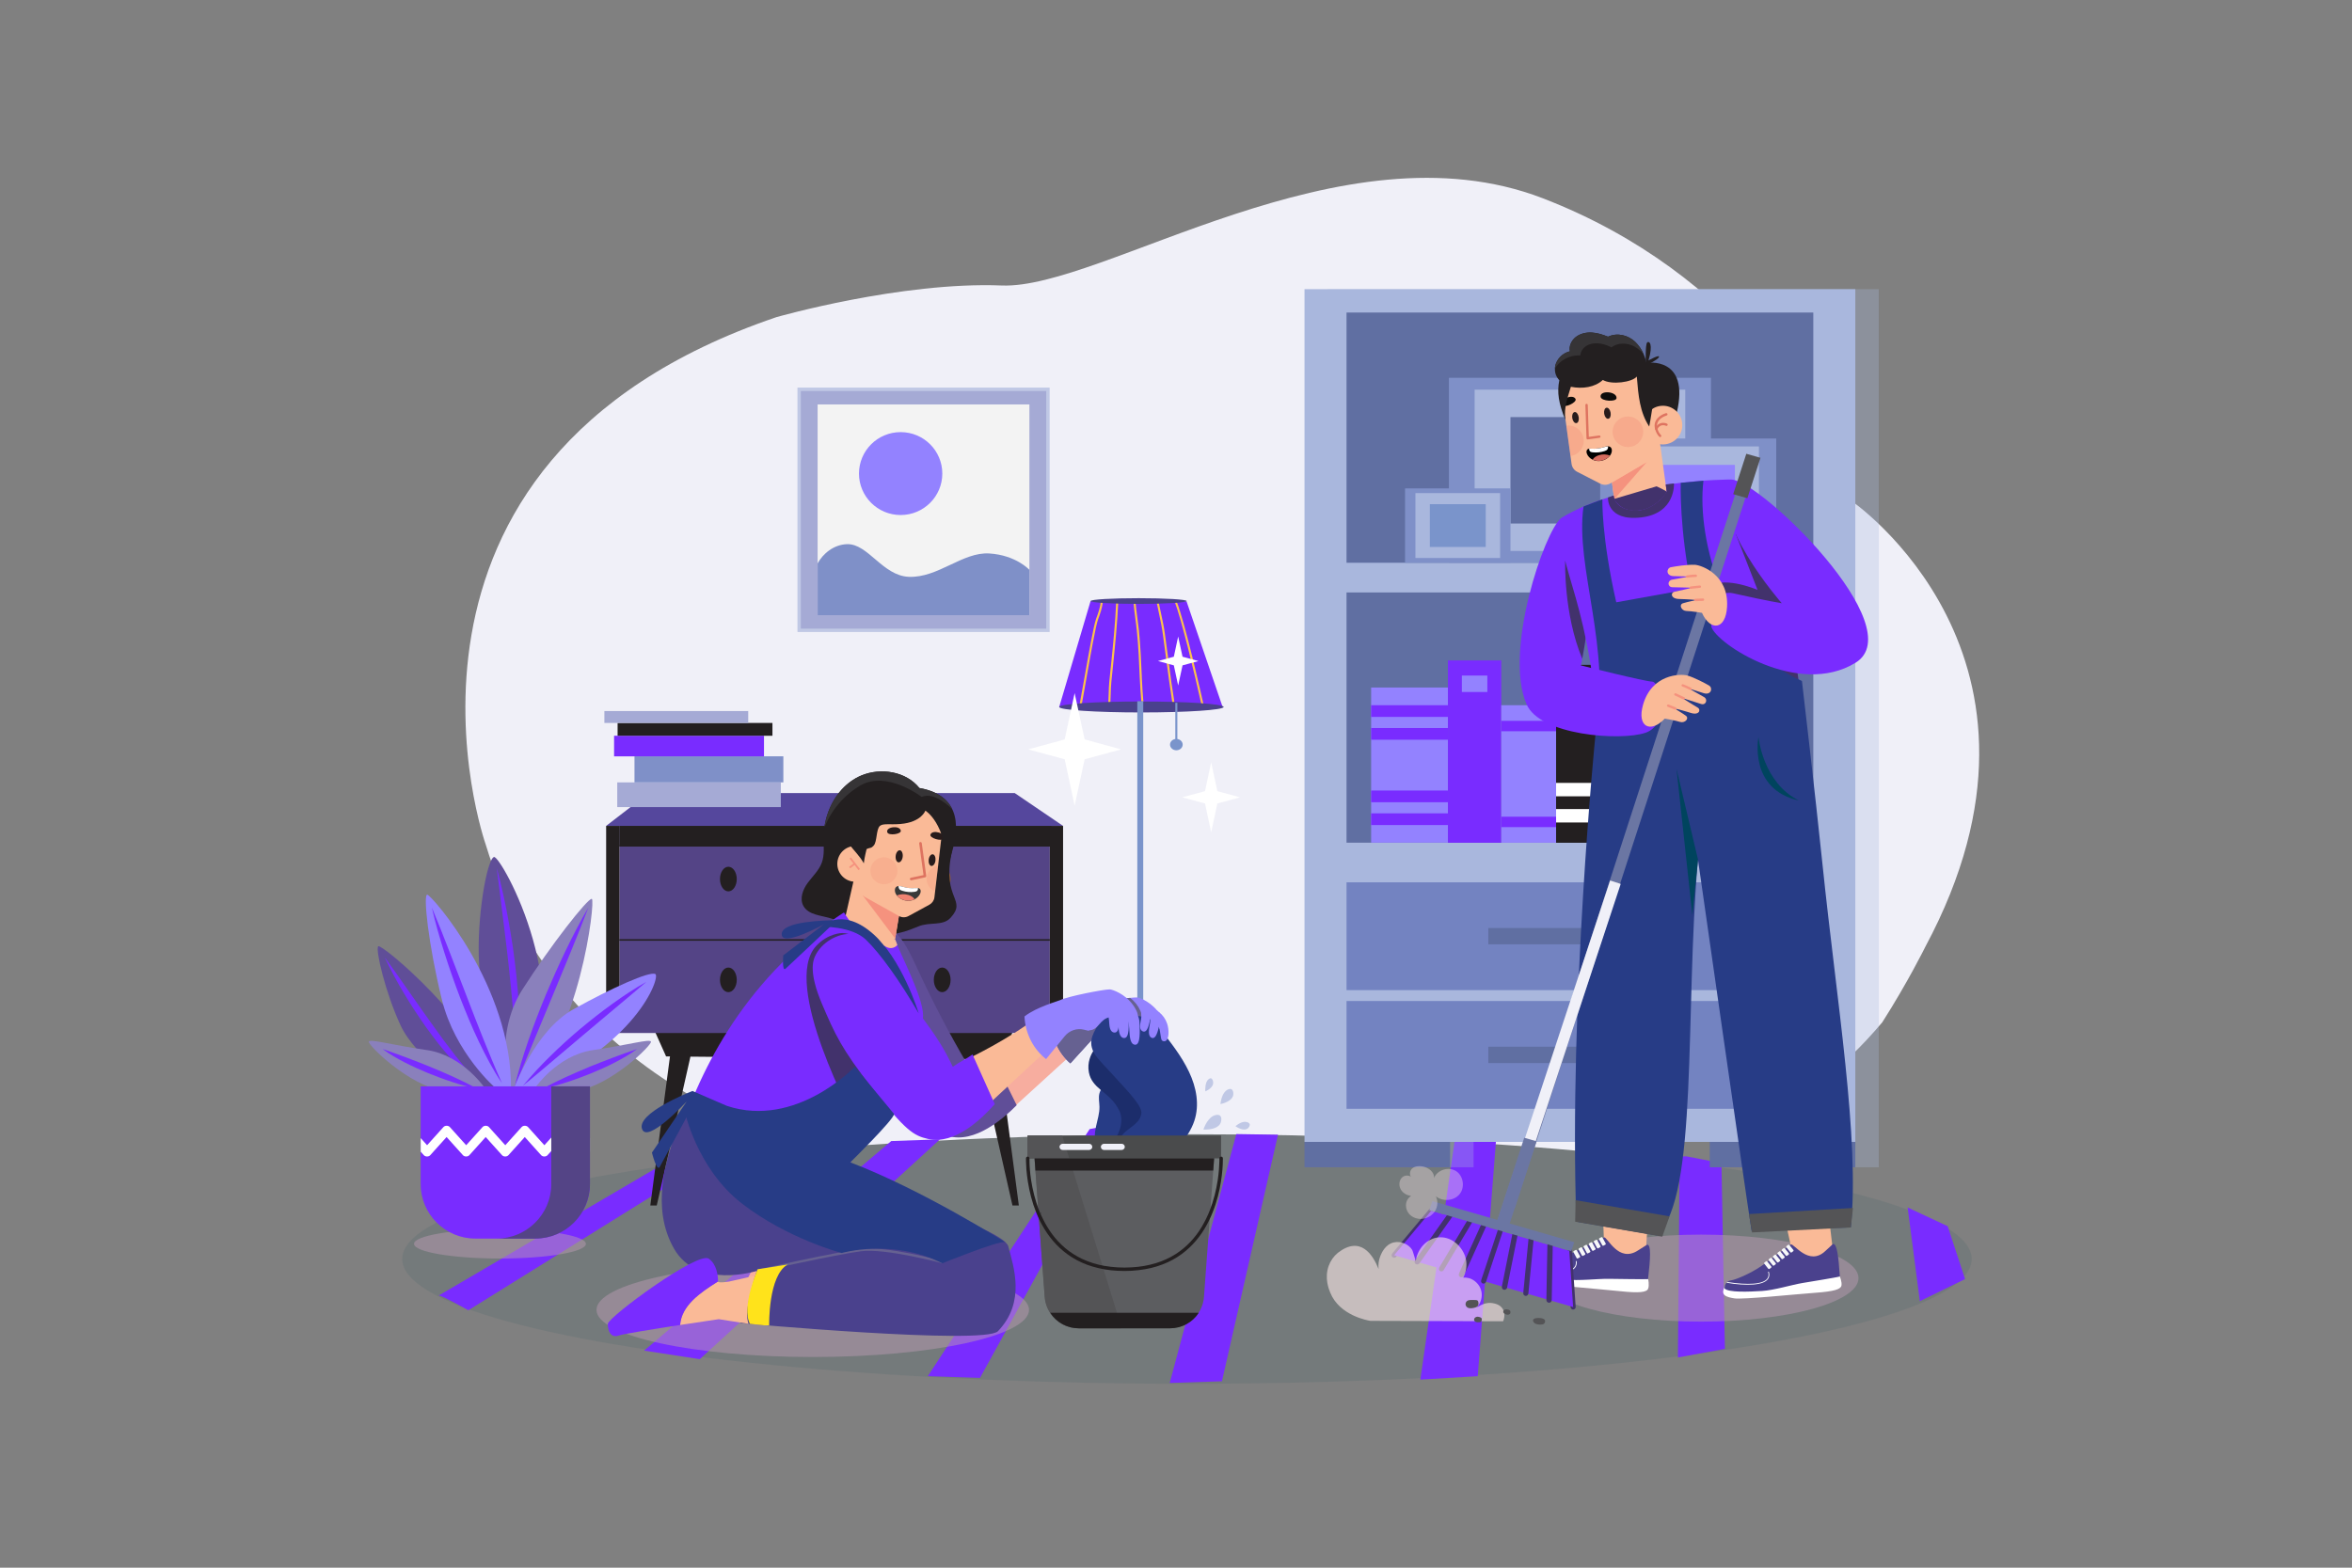 <?xml version="1.0" encoding="UTF-8"?>
<svg id="Layer_1" xmlns="http://www.w3.org/2000/svg" xmlns:xlink="http://www.w3.org/1999/xlink" version="1.1" viewBox="0 0 4680 3120">
  <rect x="0" y="0" width="4680" height="3120" fill="#808080" stroke="none"/>
  <!-- Generator: Adobe Illustrator 29.1.0, SVG Export Plug-In . SVG Version: 2.1.0 Build 142)  -->
  <defs>
    <style>
      .st0 {
        fill: none;
      }

      .st1, .st2, .st3 {
        fill: #f08372;
      }

      .st4 {
        fill: #545456;
      }

      .st5 {
        fill: #7383c1;
      }

      .st6 {
        opacity: .3;
      }

      .st6, .st2, .st3, .st7, .st8, .st9 {
        isolation: isolate;
      }

      .st6, .st10 {
        fill: #a9b7dd;
      }

      .st2 {
        opacity: .2;
      }

      .st3 {
        opacity: .3;
      }

      .st11 {
        fill: #606fa2;
      }

      .st12 {
        fill: #a5aad5;
      }

      .st13 {
        fill: #f0f0f8;
      }

      .st14 {
        fill: #231f20;
      }

      .st15 {
        fill: #7ecbb1;
      }

      .st16 {
        fill: #9382ff;
      }

      .st17 {
        fill: #473e38;
      }

      .st18 {
        fill: #55479d;
      }

      .st19 {
        fill: #f8bf15;
      }

      .st20 {
        fill: #00445e;
      }

      .st21 {
        fill: #363436;
      }

      .st22 {
        fill: #c0c8e5;
      }

      .st23 {
        fill: #281c1c;
      }

      .st24 {
        fill: #544486;
      }

      .st25 {
        fill: #747a7b;
      }

      .st26 {
        fill: #1c2d6b;
      }

      .st27, .st8 {
        fill: #8dacda;
      }

      .st28 {
        fill: #8a80bc;
      }

      .st29 {
        fill: #4a4b4c;
      }

      .st30 {
        fill: #faba97;
      }

      .st31, .st32 {
        fill: #fff;
      }

      .st33 {
        fill: #3a2e2e;
      }

      .st32 {
        fill-opacity: 0;
      }

      .st34 {
        fill: #f5927e;
      }

      .st35 {
        fill: #7a94cb;
      }

      .st36 {
        fill: #5c5d60;
      }

      .st37 {
        fill: #bde3d9;
      }

      .st38 {
        fill: #273c86;
      }

      .st39 {
        fill: #937669;
      }

      .st40 {
        fill: #915e39;
      }

      .st41 {
        opacity: .6;
      }

      .st42 {
        opacity: .6;
      }

      .st43 {
        fill: #792cff;
      }

      .st44 {
        fill: #383939;
      }

      .st8 {
        mix-blend-mode: multiply;
        opacity: .6;
      }

      .st45 {
        fill: #d66b5e;
      }

      .st46 {
        fill: #fdc24a;
      }

      .st9 {
        fill: #b89ab3;
        opacity: .5;
      }

      .st47 {
        fill: #fdeae9;
      }

      .st48 {
        fill: #554a43;
      }

      .st49 {
        fill: #f3f3f3;
      }

      .st50 {
        fill: #0e0d0b;
      }

      .st51 {
        fill: #42326c;
      }

      .st52 {
        fill: #604e98;
      }

      .st53 {
        fill: #ffe31b;
      }

      .st54 {
        fill: #f7ad9f;
      }

      .st55 {
        fill: #666191;
      }

      .st56 {
        fill: #4a418d;
      }

      .st57 {
        fill: #7f90c8;
      }

      .st58 {
        clip-path: url(#clippath);
      }

      .st59 {
        fill: #785b4e;
      }

      .st60 {
        fill: #de7360;
      }

      .st61 {
        fill: #6b76a3;
      }

      .st62 {
        fill: #f7f8f9;
      }
    </style>
    <clipPath id="clippath">
      <path class="st0" d="M837.1,2162v194.9c0,59.4,48.8,108.1,108.5,108.1h119.7c59.7,0,108.5-48.6,108.5-108.1v-194.9h-336.8Z"/>
    </clipPath>
  </defs>
  <g class="st7">
    <g id="_06">
      <rect id="_06-2" class="st32" x="-4" y="-6" width="4680" height="3120"/>
      <path class="st13" d="M3683.8,996.9c-47.4-143.1-224.8-452.1-613.7-602.2-401-154.7-876.8,181.5-1076.9,173.5s-448.3,63-448.3,63c-846.9,287.7-578.5,1049.4-578.5,1049.4,149.6,494.1,672.3,611,672.3,611,0,0,718.4,235.9,1472.8,91.2,378.4-198.7,459.6-142.1,633.9-348.3,51.1-80.2,85.7-150.4,85.7-150.4,308.4-575.7-147.3-887.4-147.3-887.4Z"/>
      <ellipse class="st25" cx="2361.8" cy="2505.7" rx="1561.5" ry="248.4"/>
      <path class="st43" d="M873,2578.3c6.9,0,58.9,29.4,58.9,29.4l468.7-291.7-99.3,11.3-428.3,251Z"/>
      <polygon class="st43" points="1281.6 2688 1392.4 2705 1870.3 2267.5 1773.4 2270.9 1281.6 2688"/>
      <polygon class="st43" points="1846.1 2738.9 1950 2742.3 2229.3 2235.3 2168.2 2247.1 1846.1 2738.9"/>
      <polygon class="st43" points="2327.5 2752.4 2431.4 2749 2542.9 2258.3 2460 2257 2327.5 2752.4"/>
      <polygon class="st43" points="2826.2 2745.7 2940.4 2738.9 2978.5 2247.1 2895.4 2264.1 2826.2 2745.7"/>
      <polygon class="st43" points="3356 2301.4 3342.2 2301.4 3338.7 2701.6 3432.2 2684.6 3425.3 2314.9 3356 2301.4"/>
      <polygon class="st43" points="3795.8 2403.1 3820.1 2589.6 3910.1 2545.6 3875.5 2440.4 3795.8 2403.1"/>
      <ellipse class="st9" cx="3384.7" cy="2543.7" rx="313.3" ry="86.6"/>
      <ellipse class="st9" cx="1617.2" cy="2606.9" rx="430.3" ry="93.8"/>
      <polygon class="st6" points="2642.4 2272.6 2642.4 2323.1 2932.1 2323.1 2932.1 2272.6 3448.7 2272.6 3448.7 2323.1 3738.4 2323.1 3738.4 2272.6 3738.4 575.5 2642.4 575.5 2642.4 2272.6"/>
      <rect class="st10" x="2595.7" y="575.5" width="1096" height="1697.1"/>
      <rect class="st11" x="2679.3" y="622" width="928.8" height="498"/>
      <rect class="st11" x="2679.3" y="1179.1" width="928.8" height="498"/>
      <rect class="st5" x="2679.3" y="1756" width="928.8" height="214.5"/>
      <rect class="st11" x="2961.5" y="1846.9" width="364.4" height="32.5"/>
      <rect class="st5" x="2679.3" y="1992.2" width="928.8" height="214.5"/>
      <rect class="st11" x="2961.5" y="2083.2" width="364.4" height="32.5"/>
      <rect class="st11" x="2595.7" y="2272.6" width="289.7" height="50.5"/>
      <rect class="st11" x="3402" y="2272.6" width="289.7" height="50.5"/>
      <rect class="st16" x="2728.3" y="1368.3" width="152.7" height="308.8"/>
      <rect class="st43" x="2728.3" y="1403.5" width="152.7" height="23.3"/>
      <rect class="st43" x="2728.3" y="1448.9" width="152.7" height="23.3"/>
      <rect class="st43" x="2728.3" y="1573.3" width="152.7" height="23.3"/>
      <rect class="st43" x="2728.3" y="1618.7" width="152.7" height="23.3"/>
      <rect class="st43" x="2881.1" y="1314.3" width="106.1" height="362.9"/>
      <rect class="st16" x="2908.8" y="1344.5" width="50.7" height="32.7"/>
      <rect class="st16" x="2987.2" y="1403.5" width="109.1" height="273.7"/>
      <rect class="st43" x="2987.2" y="1434.6" width="109.1" height="20.7"/>
      <rect class="st43" x="2987.2" y="1625.4" width="109.1" height="20.7"/>
      <rect class="st14" x="3096.3" y="1323.2" width="152.7" height="354"/>
      <rect class="st19" x="3096.3" y="1363.5" width="152.7" height="26.7"/>
      <rect class="st19" x="3096.3" y="1415.5" width="152.7" height="26.7"/>
      <rect class="st31" x="3096.3" y="1558.1" width="152.7" height="26.7"/>
      <rect class="st31" x="3096.3" y="1610.2" width="152.7" height="26.7"/>
      <rect class="st59" x="3249" y="1261.2" width="106.1" height="416"/>
      <rect class="st39" x="3276.7" y="1295.9" width="50.7" height="37.4"/>
      <polygon class="st15" points="3362 1370.2 3498.8 1675.2 3604.9 1661.6 3468 1356.6 3362 1370.2"/>
      <polygon class="st37" points="3377.5 1405 3387.9 1428 3493.9 1414.3 3483.6 1391.3 3377.5 1405"/>
      <polygon class="st37" points="3472.9 1617.5 3483.3 1640.5 3589.3 1626.9 3579 1603.8 3472.9 1617.5"/>
      <rect class="st57" x="2883.1" y="751.9" width="521.4" height="368.1"/>
      <rect class="st10" x="2934.2" y="775.5" width="419.1" height="321"/>
      <rect class="st11" x="3005.5" y="830.1" width="276.5" height="211.8"/>
      <rect class="st57" x="3184" y="872.7" width="350.3" height="247.3"/>
      <rect class="st10" x="3218.4" y="888.5" width="281.5" height="215.7"/>
      <rect class="st16" x="3266.3" y="925.2" width="185.8" height="142.3"/>
      <rect class="st57" x="2795.8" y="972" width="209.7" height="148"/>
      <rect class="st10" x="2816.4" y="981.4" width="168.5" height="129.1"/>
      <rect class="st35" x="2845.1" y="1003.4" width="111.2" height="85.2"/>
      <rect class="st17" x="2139.5" y="2335.1" width="258.9" height="22.3"/>
      <ellipse class="st48" cx="2269" cy="2335.1" rx="129.4" ry="7.6"/>
      <path class="st17" d="M2269,2349.8c-71.5,0-129.4,3.4-129.4,7.6s57.9,7.6,129.4,7.6,129.4-3.4,129.4-7.6-58-7.6-129.4-7.6Z"/>
      <path class="st43" d="M2341.4,1197.1c-1.3,0-2.7,0-4.2,0-9.1.1-20.1.2-31.9.2h-4.2c-12.2,0-25.2-.2-37.6-.6h-4.1c-1.3-.1-2.7-.1-4.1-.2-9.1-.2-19.6-.3-30.1-.3h-35c-12,0-20.2.1-20.2.1l-62.4,210.7s15.3,3.2,39.1,3.3h4.2c16.3,0,35.2.1,53.2.2h4.2c21.8,0,42,0,54.7-.2,3.7,0,6.8,0,9-.2h2.8c.4,0,.9,0,1.4,0,11-.3,33.4-.9,57.8-1.6,1.4,0,2.8,0,4.2,0h4.5c16.8-.5,34.1-.9,49-1.3h4.2c0-.1,36.6-1,36.6-1l-71.5-209.3s-7.6.2-19.6.3Z"/>
      <path class="st46" d="M2190.2,1196.2c-.4,11.8-5.5,25.4-9.1,35.1-4.9,13.2-14.9,69.8-23.7,119.8-4.1,23-8,45.3-10.7,59.2h4.2c2.7-13.8,6.5-35.1,10.6-58.6,8.3-47.4,18.7-106.3,23.5-119.2,3.7-10,8.9-23.9,9.3-36.3-1.4,0-2.8,0-4.1,0Z"/>
      <path class="st46" d="M2210,1329.5c-.9,9-1.8,18-2.7,27-.8,8.2-1.1,16.6-1.3,24.7-.3,9.7-.6,19.7-1.9,29.3h4.2c1.2-9.6,1.5-19.6,1.8-29.2.2-8.1.5-16.4,1.3-24.5.9-9,1.8-18,2.8-27,4.5-43.7,9.1-88.7,11-133.6h-4.1c-1.9,44.7-6.5,89.7-11,133.2Z"/>
      <path class="st46" d="M2272,1347.3c-1.3-30.1-2.6-61.2-5.8-93.1-.8-7.5-1.8-15.4-2.9-23-1.5-11.4-3.1-23.1-3.9-34.6-1.3,0-2.7,0-4.1,0,.8,11.6,2.4,23.5,3.9,35.1,1,7.6,2.1,15.4,2.8,22.9,3.3,31.8,4.6,62.8,5.8,92.9.7,18,2.2,36.4,3.6,54.3,0,.4,0,.9.1,1.3.2,2.4.4,4.8.5,7.1h2.8c.4,0,.9,0,1.4,0-.2-2.4-.4-4.8-.6-7.2-1.5-18.3-2.9-37.2-3.7-55.6Z"/>
      <path class="st46" d="M2330.4,1354.5c-2-15.4-4.2-31.1-6.2-46.2s-4.2-30.7-6.2-46.1c-1.8-14-4.9-28-7.8-41.6-1.6-7.7-3.4-15.5-4.8-23.3h-4.2c1.5,8.1,3.2,16.1,5,24,2.9,13.5,5.9,27.4,7.7,41.3,2,15.4,4.2,31,6.2,46.1s4.2,30.8,6.2,46.2c.3,2.4,1,7.1,1.9,13,1.5,9.7,4,26.4,5.8,40.5,1.4,0,2.8,0,4.2,0-1.2-9.8-3.1-23-5.9-40.9-.9-5.9-1.7-10.5-2-12.9Z"/>
      <path class="st46" d="M2337.3,1197.2c13.4,35.2,38.3,137.4,54.4,209.9h4.2c-5.7-25.5-36.7-163.2-54.5-209.9-1.3,0-2.7,0-4.2,0Z"/>
      <ellipse class="st56" cx="2271.2" cy="1407" rx="163.6" ry="10.9"/>
      <rect class="st35" x="2263" y="1395.5" width="11.8" height="943.1"/>
      <rect class="st35" x="2338.6" y="1398.7" width="4.1" height="81.6"/>
      <path class="st35" d="M2340.7,1470.6c-6.9,0-12.6,5.1-12.6,11.3s5.6,11.3,12.6,11.3,12.6-5.1,12.6-11.3-5.6-11.3-12.6-11.3Z"/>
      <path class="st56" d="M2265.7,1190.5c-52.8,0-95.5,2.5-95.5,5.7s42.8,5.7,95.5,5.7,95.5-2.5,95.5-5.7-42.8-5.7-95.5-5.7Z"/>
      <ellipse class="st9" cx="994.8" cy="2475.5" rx="171" ry="29.2"/>
      <polygon class="st14" points="1325.4 2102.5 1994.5 2108.4 2017.1 2047.8 1300.9 2047.8 1325.4 2102.5"/>
      <polygon class="st14" points="1294 2399.2 1306.8 2399.2 1377.5 2086.7 1335.2 2086.7 1294 2399.2"/>
      <polygon class="st14" points="1943.8 2086.7 2014.6 2399.2 2027.3 2399.2 1986.1 2086.7 1943.8 2086.7"/>
      <polygon class="st18" points="1291 1578.3 1206.1 1643.7 2115.3 1643.7 2019 1578.3 1291 1578.3"/>
      <rect class="st24" x="1232.4" y="1643.7" width="856.5" height="412.2"/>
      <rect class="st14" x="1232.4" y="1643.7" width="859.3" height="39.8"/>
      <rect class="st14" x="1232.4" y="1869.2" width="856.5" height="3"/>
      <rect class="st33" x="1659.6" y="1683.4" width="2.1" height="364.4"/>
      <ellipse class="st14" cx="1449.3" cy="1749.5" rx="16.7" ry="24.5"/>
      <rect class="st14" x="1206.1" y="1643.7" width="26.4" height="412.2"/>
      <rect class="st14" x="2088.9" y="1643.7" width="26.4" height="412.2"/>
      <path class="st40" d="M1874.8,1725c-9.2,0-16.7,11-16.7,24.5s7.5,24.5,16.7,24.5,16.7-11,16.7-24.5-7.5-24.5-16.7-24.5Z"/>
      <ellipse class="st14" cx="1449.3" cy="1950.1" rx="16.7" ry="24.5"/>
      <path class="st14" d="M1874.8,1925.6c-9.2,0-16.7,11-16.7,24.5s7.5,24.5,16.7,24.5,16.7-11,16.7-24.5-7.5-24.5-16.7-24.5Z"/>
      <rect class="st14" x="1232.4" y="1681.9" width="859.3" height="3"/>
      <path class="st52" d="M752.6,1883.3c-6,6.5,14.4,92.8,44.5,157.5s129.9,131.1,129.9,131.1l65.9.8c-44.7-137.5-234.3-295.9-240.3-289.4Z"/>
      <path class="st43" d="M907.1,2102.1c-16.6-21.1-32.6-42.7-48.1-64.7-31.5-43.7-61.6-88.4-93.5-132.3,11.3,24.7,24.4,48.5,38.3,71.8s28.8,46,44.5,68.2c7.9,11,16.2,21.8,24.5,32.6,8.8,10.4,17.1,21.2,26.5,31.1,18.4,20,38,39.6,61.1,54.2-19.6-18.9-36.5-39.8-53.2-60.8Z"/>
      <path class="st52" d="M983,1705.6c-13.8,3.6-35.5,122.1-29.5,215.6s58.9,250.4,58.9,250.4h22.9c122.7-180.6-38.5-469.6-52.3-466Z"/>
      <path class="st43" d="M1027.6,1942.2c-1.9-18.1-4.3-36.2-6.7-54.3-2.8-18-5.4-36.1-8.8-54-6.4-35.9-14.2-71.5-23.7-106.7l13.5,108.3c4.5,36,9,72,12.5,108.1,3.9,36,7.1,72.1,9.1,108.3l.8,13.6.4,13.6c.2,9,.9,18.1.7,27.1,0,9,.2,18.1,0,27.2-.6,9-1.1,18.1-1.4,27.2,8-35.7,9.9-72.5,9.9-109,.3-18.3-.9-36.5-1.7-54.8-1.3-18.2-2.7-36.4-4.6-54.5Z"/>
      <path class="st28" d="M1177.6,1788.9c-8-1.8-82.2,92.8-138.7,181.3-56.5,88.6-26.5,201.4-26.5,201.4h22.9c117.9-99.1,150.3-381,142.3-382.7Z"/>
      <path class="st43" d="M1086,1980c-12.3,29.8-23.9,59.8-34.5,90.3-10.5,30.4-20,61.3-27.5,92.7,12.8-29.6,24.9-59.4,37.2-89l37-88.9,36.8-89c12.2-29.7,24.2-59.5,35.6-89.7-16.3,27.9-31.1,56.6-45.1,85.6s-27,58.4-39.6,88.1Z"/>
      <path class="st16" d="M1304.1,1938.6c-10.8-6.5-87.8,28-163.6,70.3-75.8,42.4-117.9,157.6-117.9,157.6l22.8,5c218.9-85.9,269.4-226.5,258.6-233Z"/>
      <path class="st43" d="M1154.9,2047.3c-20.4,17.4-40.5,35.3-59.5,54.2-19.3,18.7-37.5,38.4-54.7,59.1,21-16.8,41.2-34.3,61.7-51.5l61.1-51.7c20.3-17.3,40.9-34.3,61.3-51.5s41-34.3,61.4-51.8c-23.6,13-45.9,28-67.7,43.7s-42.9,32.3-63.5,49.5Z"/>
      <path class="st28" d="M1179.8,2089.9c-73.4,10.8-117.5,78.6-117.5,78.6,0,0,12.9,14.7,83.9,3s151.5-92.4,149.1-98.4-42.1,6-115.4,16.8Z"/>
      <path class="st43" d="M1172.3,2123.5c-15.6,6.6-31.2,13.1-46.6,20.2s-30.7,14.5-45.7,23c16.7-3.5,33.2-8,49.4-13.4,16.2-5.2,32.1-11.3,47.9-17.6,15.7-6.6,31.3-13.4,46.4-21.3s30.1-16.2,43.8-26.6c-16.3,5.5-32.2,11.2-48.1,17.2s-31.6,12.2-47.3,18.5Z"/>
      <path class="st16" d="M850.1,1780.5c-8.4-.6,2.4,100,28.9,208s107,176.9,107,176.9l30.8,1.4c2-203.3-158.2-385.7-166.7-386.3Z"/>
      <path class="st43" d="M928.1,1981.5l-33.8-87.7c-11.3-29.3-22.8-58.5-35-87.5,7,30.7,15.8,61,25.3,90.9s20,59.7,31.2,89.1c11.5,29.3,23.4,58.5,37.1,86.9s28.2,56.5,45.9,82.6c-12.9-28.7-24.8-57.7-36.5-86.7s-23-58.3-34.2-87.5Z"/>
      <path class="st28" d="M849.4,2089.9c-73.4-10.8-113.1-22.8-115.5-16.8s78.2,86.7,149.1,98.4,83.9-3,83.9-3c0,0-44.2-67.9-117.5-78.7Z"/>
      <path class="st43" d="M856.8,2123.5c-15.7-6.3-31.4-12.6-47.3-18.5s-31.8-11.7-48-17.2c13.7,10.4,28.7,18.8,43.8,26.6s30.8,14.7,46.5,21.3c15.8,6.3,31.7,12.4,47.9,17.6,16.2,5.5,32.7,9.9,49.4,13.4-14.9-8.5-30.2-15.9-45.7-23s-31.1-13.7-46.7-20.2Z"/>
      <path class="st43" d="M837.1,2356.9c0,59.4,48.8,108.1,108.5,108.1h119.7c59.7,0,108.5-48.6,108.5-108.1v-194.9h-336.8v194.9Z"/>
      <g class="st58">
        <path class="st31" d="M1193.6,2243.1l-32.6,36.1-32.5-36.1c-3.1-3.5-9.7-3.5-12.8,0l-32.5,36.1c-10.8-12-21.7-24.1-32.5-36.1-3.1-3.5-9.7-3.5-12.8,0l-32.5,36.1-32.5-36.1c-3.1-3.5-9.7-3.5-12.8,0l-32.5,36.1-32.5-36.1c-3.1-3.5-9.7-3.5-12.8,0l-32.5,36.1c-10.8-12-21.6-24.1-32.5-36.1-7.8-8.6-20.5,4.1-12.8,12.7l38.8,43.2c3.1,3.5,9.7,3.5,12.8,0l32.5-36.1,32.5,36.1c3.1,3.5,9.7,3.5,12.8,0l32.5-36.1,32.5,36.1c3.1,3.5,9.7,3.5,12.8,0l32.5-36.1,32.5,36.1c3.1,3.5,9.7,3.5,12.8,0l32.5-36.1,32.5,36.1c3.1,3.5,9.7,3.5,12.8,0l38.9-43.2c7.7-8.6-5-21.4-12.8-12.8Z"/>
      </g>
      <path class="st24" d="M1096.9,2356.9c0,59.4-48.8,108.1-108.5,108.1h77c59.7,0,108.5-48.6,108.5-108.1v-194.9h-77v194.9Z"/>
      <rect class="st12" x="1590.1" y="774.8" width="495" height="479.6"/>
      <path class="st22" d="M1586.8,1257.8h501.8v-486.4h-501.8v486.4ZM1593.5,778.2h488.3v472.9h-488.3v-472.9Z"/>
      <rect class="st49" x="1626.9" y="804.9" width="421.4" height="419.5"/>
      <ellipse class="st16" cx="1792.1" cy="942.5" rx="82.9" ry="82.5"/>
      <path class="st57" d="M1968.6,1101.5c-53.4-3.3-101.8,48.8-160.2,46.5-52.3-2.1-81.2-66.4-123-65-26.7.9-47.8,18.9-58.5,38.3v103.2h421.4v-90.4s-26.4-29.2-79.7-32.6Z"/>
      <rect class="st12" x="1228.2" y="1557.1" width="325.5" height="49.2"/>
      <rect class="st57" x="1262.5" y="1505.2" width="296.2" height="51.9"/>
      <rect class="st43" x="1221.9" y="1464.3" width="298.3" height="41"/>
      <rect class="st14" x="1228.9" y="1438.8" width="308.1" height="25.5"/>
      <rect class="st12" x="1202.6" y="1415.1" width="286.2" height="23.7"/>
      <polygon class="st31" points="2410 1517.2 2397.7 1574.6 2352.5 1586.8 2397.7 1599.1 2410 1656.4 2422.3 1599.1 2467.4 1586.8 2422.3 1574.6 2410 1517.2"/>
      <polygon class="st31" points="2344.3 1266.8 2335.7 1307 2304.1 1315.6 2335.7 1324.2 2344.3 1364.3 2353 1324.2 2384.6 1315.6 2353 1307 2344.3 1266.8"/>
      <polygon class="st31" points="2138.3 1379.4 2118.5 1471.6 2045.9 1491.4 2118.5 1511.1 2138.3 1603.4 2158.2 1511.1 2230.8 1491.4 2158.2 1471.6 2138.3 1379.4"/>
      <polygon class="st30" points="3549.7 2417.3 3566.5 2493.3 3585.2 2530.4 3648.7 2502.3 3639.6 2425.5 3549.7 2417.3"/>
      <path class="st31" d="M3432.6,2559.7c-10.5,17.9,1.6,21.6,18.3,24.3s123.3-8.4,161-11.1,50.7-7,52.2-14.2-3.4-18.7-3.4-18.7c0,0-166.8,19.8-228.2,19.7Z"/>
      <path class="st56" d="M3647.2,2475.8l-15,13.8c-33.2,31.8-63.6-16.5-68.8-12.8-5.8,4-35.9,27.1-58.6,42.8s-52.1,27.5-60.1,28.5-12.4,6.5-13.4,15.8c7.1,9.1,50.5,6.8,74.6,5.4s59.2-12.3,80.8-15.9,65.5-10.7,74.2-12.9c-2.6-40.8-6-66.8-13.8-64.7Z"/>
      <path class="st31" d="M3518.1,2531.4c1.1,3.3,1.7,7.9-.9,12.2-3.8,6.4-13.5,10.1-28.9,11.2h0c-12.3.9-30.5,0-51.5-3.4-.5.4-1,.9-1.4,1.4,18.2,3.6,39.2,4.7,53,3.7,16-1.2,26.1-5.2,30.2-12.1,2.4-3.9,2.6-8.6.9-13.8l-1.5.8Z"/>
      <path class="st62" d="M3560.4,2477.7c-.6-.7-1.6-.8-2.3-.3l-3.3,2.5c-.7.6-.9,1.6-.3,2.3,0,0,0,0,0,0l8.1,10.1c.6.7,1.6.8,2.3.3l3.3-2.5c.7-.6.9-1.6.3-2.3,0,0,0,0,0,0l-8.1-10.1Z"/>
      <path class="st62" d="M3551.4,2484.4c-.6-.7-1.6-.8-2.3-.3l-3.3,2.5c-.7.6-.9,1.6-.3,2.3,0,0,0,0,0,0l8.1,10.1c.6.7,1.6.8,2.3.3l3.3-2.5c.7-.6.9-1.6.3-2.3,0,0,0,0,0,0l-8.1-10.1Z"/>
      <path class="st62" d="M3542.8,2490.8c-.6-.7-1.6-.8-2.3-.3l-3.3,2.5c-.7.6-.9,1.6-.3,2.3,0,0,0,0,0,0l8.1,10.1c.6.7,1.6.8,2.3.3l3.3-2.5c.7-.6.9-1.6.3-2.3,0,0,0,0,0,0l-8.1-10.1Z"/>
      <path class="st62" d="M3533.9,2497.5c-.6-.7-1.6-.8-2.3-.3l-3.3,2.5c-.7.6-.9,1.6-.3,2.3,0,0,0,0,0,0l8.1,10.1c.6.7,1.6.8,2.3.3l3.3-2.5c.7-.6.9-1.6.3-2.3,0,0,0,0,0,0l-8.1-10.1Z"/>
      <path class="st62" d="M3525.3,2503.8c-.6-.7-1.6-.8-2.3-.3l-3.3,2.5c-.7.6-.9,1.6-.3,2.3,0,0,0,0,0,0l8.1,10.1c.6.7,1.6.8,2.3.3l3.3-2.5c.7-.6.9-1.6.3-2.3,0,0,0,0,0,0l-8.1-10.1Z"/>
      <path class="st62" d="M3516.4,2510.5c-.6-.7-1.6-.8-2.3-.3l-3.3,2.5c-.7.6-.9,1.6-.3,2.3,0,0,0,0,0,0l8.1,10.1c.6.7,1.6.8,2.3.3l3.3-2.5c.7-.6.9-1.6.3-2.3,0,0,0,0,0,0l-8.1-10.1Z"/>
      <polygon class="st30" points="3191.9 2480 3204.1 2521.4 3274.1 2504.3 3279.1 2424.4 3188.9 2399.5 3191.9 2480"/>
      <path class="st31" d="M3043,2523.2c-14,16.3-2.4,22.3,14.2,28.2s127.3,14.1,166.3,18.3,53.1,2.1,55.9-4.9,0-19.7,0-19.7c0,0-173.8-10.5-236.4-21.9Z"/>
      <path class="st56" d="M3277.5,2477.1l-17.9,11.3c-39.7,26.4-61.8-28.5-67.9-25.7-6.6,3.1-41.7,21.1-67.7,32.9s-58.2,18.5-66.6,18-13.9,4.4-16.6,13.7c5.6,10.6,50.3,16.2,75.1,19.2s62.7-1.7,85.3-1.4,68.8,1.1,78.1.5c4.9-42.1,6.3-69.3-2-68.5Z"/>
      <path class="st31" d="M3135.5,2510c.5,3.6.3,8.3-3.1,12.3-5.1,5.8-15.7,7.9-31.6,6.2h0c-12.8-1.4-31.1-5.6-51.9-13-.6.3-1.2.7-1.7,1.1,17.9,7.1,39.1,12,53.4,13.5,16.5,1.8,27.6-.5,33.1-6.7,3.1-3.6,4.3-8.2,3.5-13.9l-1.6.6Z"/>
      <path class="st62" d="M3188.6,2463c-.4-.8-1.5-1.2-2.3-.7l-3.8,2c-.8.4-1.2,1.5-.7,2.3,0,0,0,0,0,0l6.4,11.8c.4.8,1.5,1.2,2.3.7l3.8-2c.8-.4,1.2-1.5.7-2.3,0,0,0,0,0,0l-6.4-11.8Z"/>
      <path class="st62" d="M3178.2,2468.2c-.4-.8-1.5-1.2-2.3-.7l-3.8,2c-.8.4-1.2,1.5-.7,2.3,0,0,0,0,0,0l6.4,11.8c.4.8,1.5,1.2,2.3.7l3.8-2c.8-.4,1.2-1.5.7-2.3,0,0,0,0,0,0l-6.4-11.8Z"/>
      <path class="st62" d="M3168.3,2473.1c-.4-.8-1.5-1.2-2.3-.7l-3.8,2c-.8.4-1.2,1.5-.7,2.3,0,0,0,0,0,0l6.4,11.8c.4.8,1.5,1.2,2.3.7l3.8-2c.8-.4,1.2-1.5.7-2.3,0,0,0,0,0,0l-6.4-11.8Z"/>
      <path class="st62" d="M3157.9,2478.3c-.4-.8-1.5-1.2-2.3-.7l-3.8,2c-.8.4-1.2,1.5-.7,2.3,0,0,0,0,0,0l6.4,11.8c.4.8,1.5,1.2,2.3.7l3.8-2c.8-.4,1.2-1.5.7-2.3,0,0,0,0,0,0l-6.4-11.8Z"/>
      <path class="st62" d="M3148,2483.2c-.4-.8-1.5-1.2-2.3-.7l-3.8,2c-.8.4-1.2,1.5-.7,2.3,0,0,0,0,0,0l6.4,11.8c.4.8,1.5,1.2,2.3.7l3.8-2c.8-.4,1.2-1.5.7-2.3,0,0,0,0,0,0l-6.4-11.8Z"/>
      <path class="st62" d="M3137.6,2488.4c-.4-.8-1.5-1.2-2.3-.7l-3.8,2c-.8.4-1.2,1.5-.7,2.3,0,0,0,0,0,0l6.4,11.8c.4.8,1.5,1.2,2.3.7l3.8-2c.8-.4,1.2-1.5.7-2.3,0,0,0,0,0,0l-6.4-11.8Z"/>
      <path class="st43" d="M3106.6,1030.8c-34,27.4-114.4,265-69.4,369.9l107.3-67.9c2.5-20.1,20.2-91.3,17.1-160-3.6-78.6-55-142-55-142Z"/>
      <path class="st51" d="M3148.3,1311c4.8-25.8,12.3-66.9,13.5-109.9l-47.4-85.2s-3.6,105,33.9,195.1Z"/>
      <path class="st43" d="M3106.6,1030.8c-12.8,101.9,64.5,160.2,77,491.9,0,0,238.8,18.5,410.3-25.7,0,0-21.7-394.6-149.1-542.7,0,0-212.6-.6-338.1,76.5Z"/>
      <path class="st51" d="M3453.7,1062.5l43.5,111.5s-77.3-33.2-101.2,0-.2,126.2,42.3,172.6c20.5,22.3,85.7,46.7,148,66-9.5-84.2-29.6-216.3-69.6-325.5l-63-24.7Z"/>
      <path class="st38" d="M3585.6,1355.3c-148.9-62.8-210.6-279.4-196.1-398.6l-45.2,4.2s-3,92.8,21.9,210.7l-150.2,27.1c-29.7-130.2-27.6-205-27.6-205,.4,0-37.6,14-37.5,14.3-17.5,120.2,56.7,282.9,23.7,454.6,0,0-53.1,530-38,968.8l160.6,27.4c83.1-78.8,54.7-443.3,81.4-748.3.3,1.1,93.7,658,106.7,739.1l197.4-6.9c18.4-173.6-28.5-452.2-56.2-721.4-14.6-141.3-41-366.1-41-366.1Z"/>
      <path class="st20" d="M3499,1466.9s-20.8,103.8,80.6,126.4c-72-35.6-80.6-126.4-80.6-126.4Z"/>
      <path class="st43" d="M3444.7,954.3c-48.7,76.5,100.7,246.3,100.7,246.3-26.5-4.3-73.9-14.7-97.6-20-10.8-2.4-22.4.9-29.1,9.2-15.5,18.7-13.6,57.2-13.6,57.2,9.5,34,173.5,141.7,286.9,72.1s-190.6-364.7-247.4-364.7Z"/>
      <path class="st43" d="M3288.1,1356.6c-14.2,0-141.1-32-141.1-32-46.9-2.9-95.6,35-109.8,76.1,25.2,62.9,187.5,74.6,237.1,57.6s27.9-101.6,13.8-101.6Z"/>
      <polygon class="st61" points="2993.6 2397.9 3014.3 2403.8 3498.1 913.6 3477.4 907.7 2993.6 2397.9"/>
      <polygon class="st4" points="3448.7 983.5 3476.9 991.6 3503 911.1 3474.8 903.1 3448.7 983.5"/>
      <polygon class="st20" points="3367.4 1821 3378.7 1710.6 3335.9 1530.1 3367.4 1821"/>
      <path class="st51" d="M3134.5,2590l-1.8-26.7c-.7-10.8-1.5-21.5-2.2-32.3-.7-9.3-1.3-18.7-1.9-28-.3-4.5-.6-9-.9-13.6,0,0,0-.1,0-.2-.2-2.6-2.2-5.2-5.1-5.1-2.6.1-5.3,2.2-5.1,5.1.2,3.7.5,7.5.8,11.2l1.8,26.7c.7,10.8,1.5,21.5,2.2,32.3l1.9,28c.3,4.5.6,9.1.9,13.6,0,0,0,.1,0,.2.2,2.6,2.2,5.2,5.1,5.1,2.6-.1,5.3-2.2,5.1-5.1-.3-3.8-.5-7.5-.8-11.2Z"/>
      <path class="st51" d="M2844.3,2406.1c-2.5,2.9-4.9,5.9-7.4,8.8l-17.6,21-21.4,25.6-18.4,22.1c-3,3.6-6,7.1-9,10.7v.2c-1.8,2-2.3,5.2-.1,7.2,1.9,1.7,5.4,2.2,7.2,0l7.4-8.8,17.6-21,21.4-25.6,18.4-22.1c3-3.6,6-7.1,9-10.7h.1c1.7-2.1,2.1-5.4,0-7.3-1.9-1.7-5.4-2.2-7.2,0Z"/>
      <polygon class="st43" points="2847.9 2409.7 2774.1 2498.1 3130.2 2601.2 3122.5 2489.2 2847.9 2409.7"/>
      <path class="st51" d="M3084.3,2472.7c-2.9,0-5.3,2.4-5.3,5.3,0,3.6-.1,7.3-.2,10.9-.2,8.7-.3,17.4-.5,26.1-.2,10.5-.4,21-.6,31.5-.2,9.1-.3,18.2-.5,27.4,0,4.4-.3,8.9-.2,13.3,0,0,0,.1,0,.2,0,2.9,2.4,5.3,5.3,5.3s5.3-2.4,5.3-5.3c0-3.6.1-7.3.2-10.9l.5-26.1.6-31.5c.2-9.1.3-18.2.5-27.4,0-4.4.3-8.9.2-13.3,0,0,0-.1,0-.2,0-2.9-2.4-5.3-5.3-5.3Z"/>
      <path class="st51" d="M2889.8,2411.6c-2.5-1.4-5.7-.6-7.2,1.9l-6.7,9.4-16.1,22.8-19.4,27.5-16.8,23.8c-2.7,3.8-5.6,7.6-8.1,11.5,0,0,0,.1-.1.2-1.6,2.3-.5,5.9,1.9,7.2,2.5,1.4,5.7.6,7.2-1.9l6.7-9.4,16.1-22.8,19.4-27.5,16.8-23.8c2.7-3.8,5.6-7.6,8.1-11.5v-.2c1.7-2.2.6-5.9-1.8-7.2Z"/>
      <path class="st51" d="M3017.1,2445.9c-2.6-.6-5.9.8-6.5,3.7-.7,3.7-1.5,7.3-2.2,11-1.8,8.8-3.5,17.6-5.3,26.4l-6.4,32c-1.8,9.2-3.7,18.4-5.5,27.6-.9,4.5-1.9,9-2.7,13.5,0,0,0,.1,0,.2-.5,2.7.8,5.8,3.7,6.5,2.6.6,5.9-.8,6.5-3.7.7-3.7,1.5-7.3,2.2-11,1.8-8.8,3.5-17.6,5.3-26.4l6.4-32c1.8-9.2,3.7-18.4,5.5-27.6.9-4.5,1.9-9,2.7-13.5,0,0,0-.1,0-.2.5-2.7-.8-5.8-3.7-6.5Z"/>
      <path class="st51" d="M2957.7,2427.9c-2.3-1.2-6-.8-7.2,1.9-1.6,3.5-3.1,7-4.7,10.4l-11.3,24.9c-4.6,10.1-9.1,20.1-13.7,30.2l-11.8,26c-1.9,4.2-3.8,8.4-5.7,12.7,0,0,0,.1,0,.2-1.1,2.5-.8,5.8,1.9,7.2,2.3,1.2,6,.8,7.2-1.9l4.7-10.4,11.3-24.9c4.6-10.1,9.1-20.1,13.7-30.2l11.8-26c1.9-4.2,3.9-8.4,5.7-12.7v-.2c1.2-2.5.9-5.8-1.8-7.2Z"/>
      <polygon class="st13" points="2976.6 2440.1 2997.7 2447 3224.9 1759.2 3203.8 1752.3 2976.6 2440.1"/>
      <polygon class="st61" points="2975.7 2439 3000.4 2446.1 3057.5 2271.4 3032.9 2264.3 2975.7 2439"/>
      <path class="st51" d="M2986.6,2444.6c-2.7-.7-5.5.9-6.3,3.5-1.1,3.3-2.2,6.7-3.3,10l-7.9,23.9c-3.2,9.7-6.4,19.3-9.6,28.9-2.8,8.3-5.5,16.7-8.3,25-1.3,4.1-2.9,8.1-4,12.2v.2c-.8,2.7.8,5.5,3.5,6.2,2.7.6,5.4-.9,6.2-3.5,1.1-3.3,2.2-6.7,3.3-9.9,2.6-8,5.3-16,7.9-23.9,3.2-9.6,6.4-19.3,9.6-28.9,2.8-8.3,5.5-16.7,8.3-25,1.3-4.1,2.9-8.1,4-12.2,0,0,0-.1,0-.2.8-2.7-.8-5.5-3.4-6.3Z"/>
      <path class="st51" d="M3047,2455.8c-2.8,0-5,2.3-5.1,5.1-.4,3.8-.7,7.5-1.1,11.3l-2.6,27c-1.1,10.9-2.1,21.8-3.2,32.7l-2.7,28.2c-.4,4.6-1.1,9.2-1.3,13.7,0,0,0,.1,0,.2-.3,2.6,2.5,5.2,5.1,5.1,2.8,0,5-2.3,5.1-5.1l1.1-11.3c.9-9,1.7-18,2.6-27,1.1-10.9,2.1-21.8,3.2-32.7.9-9.4,1.8-18.8,2.7-28.2.4-4.6,1.1-9.1,1.3-13.7,0,0,0-.1,0-.2.3-2.6-2.5-5.2-5.1-5.1Z"/>
      <path class="st51" d="M2929.9,2421.8c-2.4-1.4-5.5-.6-7,1.8l-5.9,9.9-14.1,23.7-17.1,28.6-14.8,24.8c-2.4,4-4.9,8-7.2,12v.2c-1.5,2.4-.7,5.5,1.7,6.9,2.4,1.4,5.5.6,7-1.8l5.9-9.9,14.1-23.7c5.7-9.5,11.4-19.1,17.1-28.6l14.8-24.8c2.4-4,4.9-8,7.2-12.1v-.2c1.5-2.4.6-5.5-1.7-6.9Z"/>
      <polygon class="st61" points="2844.1 2408.5 3126.4 2490.1 3132.4 2472.2 2850.1 2390.5 2844.1 2408.5"/>
      <g class="st42">
        <path class="st47" d="M2970.8,2593.6c-12.8-2.4-24.2,3.1-32,8.5,7.9-9.2,11.3-21.3,8.8-32.4-3.1-13.8-14.3-22.9-24.4-25.9-3.8-1-7.7-1.4-11.6-1,5.8-11.2,7.7-24.1,5.3-36.5-5.2-25.2-30-47.8-57.5-43.3-21.2,3.5-38.6,22.1-42.4,46.4-5.8-19.8-7-21.8-7-21.8-6.3-10.7-22.1-18.4-36.9-14.9-16.9,4.1-24,21-26.3,26.5-3.4,8.3-4.7,17.4-3.7,26.4-11.6-29.1-36.4-67-81.2-32.1-8.2,6.8-14.4,15.7-18,25.7-8.8,23.9,0,46.1,2.9,53.1,18.4,46.3,75.7,55.8,80.1,56.5l264,.8c.6-1.5,5.5-13.1-.3-23.7-5.2-9.5-15.4-11.4-20-12.3Z"/>
      </g>
      <g class="st42">
        <g class="st41">
          <path class="st47" d="M2897.1,2330.6c-14.8-9.4-37.6-2.2-43.8,14.2,1.6-11.8-10.8-21.2-22.6-23.4-7.2-1.3-15.4-.7-20.9,4.2-4.5,4.1-5.6,11.7-2.3,16.4-5-3.6-12.9-3.1-17.6,1.3-5.6,5.2-6.7,14.1-3.9,21.2,2.4,6.3,7.8,11.1,14.1,13.6,2.5.9,5.1,1.6,7.8,2-3.2,2-5.8,4.8-7.7,8.1-4.7,8.7-2.8,20.2,3.7,27.7s17.1,10.9,27,9.7c10.2-1.2,19.3-7,24.8-15.8,5.3-8.8,5.8-19.7,1.4-29,13.5,11.2,36.1,9.4,47.2-4.2s7.7-36.6-7.2-46Z"/>
        </g>
      </g>
      <path class="st4" d="M2998.1,2605.8c-1.8-.2-3.5.2-5,1.2-1.7,1.1-2.4,3.2-1.7,5.1.7,1.2,1.8,2.2,3.1,2.8,1.5.9,3.2,1.5,4.9,1.7,1.8.2,3.5-.3,4.9-1.5,1.6-1.9,1.7-4.7.3-6.8-1.3-1.7-4.5-2.3-6.4-2.4Z"/>
      <path class="st4" d="M2934.8,2587.3c-2.4-.1-4.8-.1-7.1-.1-2.7,0-5.4.2-7.7,1.5-3.7,2.2-5,7.1-2.7,10.8.6,1,1.5,1.9,2.5,2.6,2.7,1.8,6.2,1.7,9.4,1.4,2.4-.2,4.8-.8,7.1-1.6,1.8-.5,3.4-1.6,4.5-3.1,1.6-2.4,1.2-6.1.4-8.7-.9-2.8-3.8-2.7-6.3-2.8Z"/>
      <path class="st4" d="M2941.3,2620.6c-2-.3-3.9.2-5.6,1.2-2.1,1.4-3.2,4.2-2.2,6.5,1.2,2.5,4.4,3.2,7.2,3.3,1.3,0,2.5,0,3.8-.1,2.1-.2,3.1-1.2,3.6-3.1.4-1.2.5-2.5.3-3.8-.8-2.7-4.6-3.7-7.1-3.9Z"/>
      <path class="st4" d="M3065,2623.2c-3.1-.4-6.3-.3-9.4.3-2.3.5-4.8,1.7-5.2,3.9-.1,1,0,2,.6,2.9,1.3,2.3,3.4,4,5.9,4.8,2.5.8,5.1,1.1,7.7,1.1,2.4,0,5.1,0,7.1-1.4,1.8-1.3,2.8-3.4,2.8-5.6-.2-4.4-6.1-5.6-9.5-6Z"/>
      <path class="st14" d="M3276,722.2l-4.8,106.1,40.2,7,24.9-13.4c27.2-114-60.2-99.7-60.2-99.7Z"/>
      <path class="st30" d="M3195.9,876.1l16.1,116.8s14,4.4,53.5,2.1c33.2-2,50.9-16.3,50.9-16.3l-18-130.8-102.4,28.2Z"/>
      <polygon class="st34" points="3212 993.5 3277.2 919.1 3207.4 959.9 3212 993.5"/>
      <path class="st30" d="M3267,720.9l-160.9,49.4,21,153c1,6.8,5.1,12.6,11.2,15.7l45.8,23.5c6.4,3.3,14.1,3.1,20.3-.5l73.2-42.8c7.3-4.3,11.3-12.5,10.2-20.9l-20.7-177.3Z"/>
      <path class="st3" d="M3116.7,847.3l8.3,60.2c16.6-2.3,28.3-17.6,26-34.3s-17.6-28.3-34.3-26h0Z"/>
      <path class="st60" d="M3182.1,866.7l-20.7,2.8-2.1-63.7c-.1-1.3-1.3-2.2-2.6-2.1-1.2.1-2.1,1.1-2.1,2.3l2.2,66.3c0,.7.3,1.3.8,1.7.5.4,1.2.6,1.8.5l23.3-3.2c1.3-.2,2.2-1.4,2-2.6s-1.4-2.2-2.6-2h0Z"/>
      <path class="st30" d="M3303.5,807.9c-21,3-35.7,22.5-32.7,43.5s22.5,35.7,43.5,32.7c21-3,35.6-22.3,32.7-43.3-2.9-21.1-22.3-35.8-43.4-32.9,0,0-.1,0-.2,0Z"/>
      <path class="st50" d="M3184.9,789.9c1.4,8.8,31.3,10.5,31.7,2.3.6-13.6-33.9-16.1-31.7-2.3Z"/>
      <path class="st50" d="M3108.4,806.2c5,6.5,29.9-5.4,26.6-12.2-5.6-11.3-34.5,2-26.6,12.2Z"/>
      <path class="st3" d="M3234.9,829.2c-16.6,2.4-28.2,17.8-25.8,34.4,2.4,16.6,17.8,28.2,34.4,25.8,16.6-2.3,28.1-17.7,25.9-34.2-2.3-16.7-17.7-28.3-34.3-26,0,0,0,0,0,0Z"/>
      <path class="st23" d="M3196.6,811.5c-3.5.6-5.6,5.9-4.6,12s4.6,10.5,8.2,9.9,5.6-5.9,4.6-12-4.6-10.5-8.2-9.9Z"/>
      <path class="st23" d="M3133.1,820.1c-3.5.6-5.6,5.9-4.6,12s4.6,10.5,8.2,10,5.6-5.9,4.6-12-4.6-10.6-8.2-10Z"/>
      <path class="st60" d="M3314.9,822.3c-9.8,2.7-26.8,12.8-21.6,31.7,1.8,6.4,4.6,11.5,8.4,15.2.9.9,2.4.9,3.3,0,0,0,0,0,0,0,.9-.9.9-2.4,0-3.3,0,0,0,0,0,0-3.2-3.1-5.6-7.5-7.1-13-5.3-19.1,17.4-25.7,18.4-26,1.2-.3,2-1.6,1.6-2.9,0,0,0,0,0,0-.3-1.3-1.6-2-2.9-1.7,0,0,0,0,0,0Z"/>
      <path class="st60" d="M3317,843.2c-5.4-2.5-17.3-3.9-23.5,9.2-.6,1.2,0,2.6,1.1,3.1,0,0,0,0,0,0,1.2.5,2.6,0,3.1-1.1,5.7-11.9,16.1-7.5,17.3-7,1.2.6,2.6,0,3.1-1.1.6-1.2,0-2.6-1.1-3.1h0Z"/>
      <path d="M3199.7,888.2c-2.8,0-5.5.6-8.1,1.6-8,2.6-16.5,3.7-24.9,3.1-1.5-.1-3.1-.2-4.7,0-.8.1-1.6.4-2.4.8-3.1,1.8-3.3,5.7-2.2,8.8,1.8,5.2,6.1,9.7,11.6,12.4,3.5,1.7,7.3,2.6,11.2,2.7,9,.2,18.2-4.2,23.3-10.8.8-1,1.4-2.1,2-3.2,2.1-4.1,2.7-9.1,0-12.7-1.3-1.7-3.3-2.5-5.8-2.6Z"/>
      <path class="st31" d="M3191.7,889.8c-8,2.6-16.5,3.7-24.9,3.1-1.5-.1-3.1-.2-4.7,0,0,2,.2,3.9,1.6,5.3s3.4,1.8,5.3,2c8.1.9,16.2,0,23.9-2.5,2.1-.7,4.3-1.6,5.6-3.4,1.1-1.8,1.5-3.8,1.2-5.9-2.8,0-5.5.6-8.1,1.5Z"/>
      <path class="st45" d="M3181.7,905.9c-5.1,1.5-10.1,4.4-12.7,8.8,3.5,1.7,7.3,2.6,11.2,2.7,9,.2,18.2-4.2,23.3-10.8-7-2.7-14.7-3-21.8-.7Z"/>
      <path class="st14" d="M3277.9,730.2c-1.5-8.9-4.1-17.6-7.6-25.8-3.9-9.1-9.5-17.2-16.6-24.1-13.7-12.9-34.9-19.1-54.1-10.2-10.3-4.2-21.1-7.7-32.3-8.3s-22.8,2-31.6,8.8-14.3,18.3-11.9,28.6c-11.8,2.8-21.7,10.9-26.8,21.9-1.8,3.9-2.8,8.2-3,12.5-.4,7.8,2,15.9,8.7,23.2-4.9,24.2-1.4,45.9,12,79-3.3-26.5,5.1-45.4,11-66,23.1,4.6,47.9,1.1,63.6-13.6,17.2,10.2,58.5,4.6,67.6-6.8,3.1,38.5,6,70.9,24.7,99.5,7.9-41.1,4-44.2,24-85.6-1.7-11.1-12.4-34.5-27.7-33.1Z"/>
      <path class="st21" d="M3253.7,680.3c-13.7-12.9-34.9-19.1-54.1-10.2-10.3-4.2-21.1-7.7-32.3-8.3s-22.8,2-31.6,8.7-14.3,18.3-11.9,28.6c-11.8,2.8-21.7,10.8-26.8,21.9-1.9,3.9-2.9,8.2-3.1,12.5,2.8-4.6,6.3-8.7,10.3-12.3,11.1-9.7,25.6-14.6,40.3-13.8,1.4-14.4,13.5-22.2,25.9-23.8s25,2.1,36.3,7.7c12.6-10,31.5-9.2,45.5-1.6,6.8,3.8,12.9,8.8,18.1,14.7-3.9-9-9.5-17.2-16.6-24Z"/>
      <path class="st14" d="M3280.1,717.4c10-32.9,1.3-39.8-2.6-35.7s-2.7,40.9-2.7,40.9l-.7,4.9s24.8-11.1,26.9-17-21,6.9-21,6.9Z"/>
      <polygon class="st4" points="3486.2 2452.8 3682.8 2442.9 3687 2404.1 3480.1 2416.2 3486.2 2452.8"/>
      <polygon class="st4" points="3134.3 2431.4 3307.6 2461.2 3322 2420.8 3135.1 2388.6 3134.3 2431.4"/>
      <path class="st51" d="M3314.5,964.2l1.8,14.4c-20.6,33-53.7,37.2-53.7,37.2-49.9,3.1-51.6-29.7-51.6-29.7l-11.5,4s-3.2,47.7,66,39.7,65.4-67.7,65.4-67.7l-16.4,2Z"/>
      <path class="st8" d="M3357,1372.6c-1.9,1-2.8,2.8-2,4s3.1,1.4,5.1.4,2.8-2.8,2-4-3.2-1.4-5.1-.4Z"/>
      <path class="st27" d="M3377.6,1383.4c-2.3-1.9-5.6-1.6-7.6.6-1.9,2.2-1.6,5.6.6,7.5h0s7,5.9,7,5.9c2.2,1.9,5.6,1.7,7.5-.5,1.9-2.2,1.7-5.6-.5-7.5,0,0,0,0-.1-.1l-7-5.9Z"/>
      <path class="st30" d="M3400.8,1364.4c-7.9-4.6-29.7-16.2-43.4-20s-70.7-2.9-88.1,58.3c-12.7,44.6,15.5,57,43.2,27.5,0,0,20.3,3.3,30.2,6.5s19.1-6.9,11.8-12.3-23.5-14.9-23.5-14.9c0,0,16.8,4.1,33.6,9.4s20.3-6.8,13.5-10.6-30.9-19.2-30.9-19.2c0,0,27.9,9,37.7,12s14-9.3,5.6-13.9-29.1-16.5-29.1-16.5c0,0,12.9,3.7,28.2,8.7s19.1-10.2,11.2-14.9Z"/>
      <path class="st34" d="M3365.2,1369c-5.3-2.7-10.7-5.1-16.2-7.2-1-.4-2.1,0-2.7.8-.1.2-.2.4-.3.6-.4,1.2.2,2.5,1.4,3,5.4,2,10.6,4.4,15.7,7,1.1.6,2.5.2,3.1-.9,0,0,0,0,0-.1.6-1.2.1-2.6-1-3.2Z"/>
      <path class="st34" d="M3351.3,1387.7l-16.6-7.8c-1-.5-2.2-.2-2.9.7-.8,1.1-.5,2.6.5,3.3.1,0,.2.2.4.2l16.6,7.8c1.2.6,2.6.2,3.2-1,.6-1.2.2-2.6-1-3.2,0,0-.1,0-.2,0h0Z"/>
      <path class="st34" d="M3334.3,1407.8l-14.1-5.6c-1-.4-2.1,0-2.8.8-.8,1-.6,2.5.5,3.3.2.1.3.2.5.3l14.1,5.6c1.2.5,2.6-.1,3.1-1.3.5-1.2,0-2.6-1.3-3.1,0,0,0,0,0,0Z"/>
      <path class="st8" d="M3358.5,1149.7c-1.2.9-1,2.8.5,4.4s3.7,2.1,4.9,1.3,1-2.8-.5-4.4-3.7-2.2-4.9-1.3Z"/>
      <path class="st27" d="M3340.4,1154.5l-8.5,3.3c-2.8,1-4.1,4.1-3.1,6.9.8,2.1,2.8,3.4,5,3.4.7,0,1.3-.1,1.9-.4l8.5-3.3c2.8-1.1,4.1-4.2,3.1-6.9s-4.2-4.1-6.9-3.1h0Z"/>
      <path class="st30" d="M3372.2,1124.1c-14.1-.8-38.5,3-47.5,4.8s-10.4,17.5,5.7,17.7,29.5.9,29.5.9c0,0-23.4,4.6-32.9,6.2s-9.4,14.7.8,15,39.6.9,39.6.9c0,0-27.7,6.7-35.5,8.1s-8.3,14,9.2,14.4,34.8,2,34.8,2c0,0-18.4,3.7-27.1,6.5s-3.3,15.2,7.1,15.4,30.7,3.7,30.7,3.7c16.6,36.8,47.3,34.3,49.9-12,3.6-63.5-50.1-82.8-64.2-83.7Z"/>
      <path class="st34" d="M3374.5,1143.4c-5.9.2-11.8.7-17.7,1.6-1.3.2-2.2,1.4-2,2.7.1,1.3,1.3,2.2,2.5,2,0,0,0,0,.1,0,5.7-.8,11.4-1.3,17.1-1.5,1.3,0,2.3-1.1,2.3-2.4,0,0,0,0,0,0,0-.2,0-.4-.1-.6-.3-1-1.3-1.7-2.3-1.6Z"/>
      <path class="st34" d="M3384.6,1166.8c-.4-1.1-1.4-1.7-2.5-1.6l-18.2,2c-1.3.1-2.2,1.3-2.1,2.6.1,1.3,1.3,2.2,2.6,2.1l18.2-2c1.3-.1,2.2-1.3,2.1-2.6,0,0,0,0,0,0,0-.2,0-.3,0-.5Z"/>
      <path class="st34" d="M3388.5,1191l-15.2.7c-1.3,0-2.4,1.1-2.4,2.4s1.1,2.4,2.4,2.4c0,0,.1,0,.2,0l15.2-.7c1.3,0,2.3-1.2,2.3-2.5,0-.2,0-.4-.1-.6-.3-1-1.3-1.7-2.4-1.6Z"/>
      <path class="st54" d="M1974.8,2131.3l26,75.9,134.5-111.4c-8.4-20.7-15.3-41.3-22.2-61.9-56.4,38.8-138.3,97.3-138.3,97.3Z"/>
      <path class="st54" d="M1974.8,2131.3l37.2,76.9,123.3-112.4c-8.4-20.7-15.3-41.3-22.2-61.9-56.4,38.8-138.3,97.3-138.3,97.3Z"/>
      <path class="st16" d="M2263.1,1985.1c-11.7-.7-83.4,8.9-99.2,15.6-4.9,2.1-46.9,10.5-72.5,28.2-.2,17.2,3.4,34.1,10.5,49.7,6.5,14.3,16,27.2,27.8,37.6l58.5-64.3s16.7,12.2,30.9,12.2c18.8,0,21-21.7,42.9-23.9,2.3-.2,11,1,28.4,3.6,16.8,2.5,22.3,3.8,24.9.5,4.8-6.1-5-21.9-6.5-24.3-15-24.4-40.3-34.6-45.8-34.9Z"/>
      <path class="st55" d="M2248.6,1985.9c-25.2,2.4-72.2,9.4-84.6,14.8-4.9,2.1-46.9,10.5-72.5,28.2-.2,17.2,3.4,34.1,10.5,49.8,6.5,14.3,16,27.2,27.8,37.6l58.5-64.3s16.7,12.2,30.9,12.2c18.8,0,21-21.7,42.9-23.9,1.4-.1,5.4.3,12.6,1.3.4-10.1-1.4-20.2-5.4-29.5-4.5-10.4-11.6-19.4-20.7-26.1Z"/>
      <path class="st55" d="M2091.4,2028.9c-.2,17.2,3.4,34.1,10.5,49.7,6.5,14.3,16,27.2,27.8,37.6l58.5-64.3c3.4,2.4,6.9,4.5,10.6,6.3,12.2-23.8,23.6-46.4,32.7-70.4-25.4,3.2-57.7,8.6-67.7,12.8-4.9,2.1-46.9,10.5-72.5,28.2Z"/>
      <path class="st52" d="M1939.7,2143c-38-62.6-72.7-127.1-104-193.3-27.5-58.2-43-98.2-77.5-105-28.3-5.6-61.9,12.6-76.3,39.7-4.8,9.1-14.3,32.6,8.9,96.4,21.8,60,45.4,81,102.3,162.7,61.9,89,65.3,109,93.5,117.3,53,15.6,110.4-35,136.4-61.3l-41.3-83.6-42,27Z"/>
      <path class="st54" d="M1494.9,2530.6c-14.8,25.9-19.4,51.9-10.8,77.8l181.7,28.8c4-11.5,8.1-34.5,9.1-64.2,1-30.3-11.7-51.1-18.2-61.2l-161.9,18.7Z"/>
      <path class="st38" d="M2243.7,2225.4c-1.6-8-4-15.8-7.1-23.3-3.2-7.7-7.3-15-12.2-21.8-2.5-3.5-5.2-6.8-8.1-10-2.9-3.1-5.9-6.7-9.7-9.2-3.1-2.1-7.6-3-10.6-.3-3.4,3.1-5.6,8-7.2,11.8-.4,1-.8,2.1-1.1,3.2-2.4,8.8-.2,17.8,0,26.7.5,25.7-16.4,52-5.6,76.4,4.8,10.9,14.8,20,24.5,28.9,1.2,1.1,2.8,2.4,4.8,2.2.8,0,1.5-.3,2.2-.7,12.1-5.2,21.8-14.7,27.2-26.6,4.9-10.8,5.8-22.4,5.5-33.7-.2-7.9-1.1-15.8-2.6-23.6Z"/>
      <path class="st26" d="M2214.4,2064c-2.7-.5-5.4-.4-8,.2-13.4,3.2-24.5,16.8-30.7,26.8-4.4,7.1-13,23.2-9,43.4,6.3,32,37.7,38,56.1,68.1,4,6.5,5.7,10,7,15,8,30.5-18.2,61.6-28.7,73.1,15.9-4.4,42.1-14.2,65.1-37.9,8.2-8.4,12-12.8,15.2-19,25.1-48.2-39.9-93.3-50.5-144.3-1.1-5.3-4.2-22.6-16.6-25.4Z"/>
      <path class="st38" d="M2305.8,2044.5c-4.4-5.6-9.1-11.4-16.1-15.3-6.6-3.7-14.8-5.3-22.8-6.9l-36.9-7.4c-6.1-1.2-12.6-2.4-18.7-1-7.7,1.9-12.3,7.5-16.3,12.7-13.8,18-28,38.1-22.4,58.3,4.1,14.7,10.2,20,42.3,54.8,38.8,42,58.1,63.3,56.1,76.8-4.2,27.6-44.6,31.3-42.9,59.1.9,14.6,14.7,30,31.2,41.4,32.9,22.6,71.5-19.9,87.1-37.3,13.4-15,24.2-31.3,30-48.8,10.7-32.1,4.3-66.4-10.5-97.7s-37.5-60.1-60.1-88.6Z"/>
      <path class="st22" d="M2418.4,2219.3c-14.3,3.3-22.1,23.6-23.9,28.7,17,.8,30.8-4,34.4-13.4,1.4-3.6,2.5-10.9-1.1-14.1-2.9-2.7-7.5-1.6-9.4-1.2Z"/>
      <path class="st22" d="M2410.1,2146.2c-2.2-.9-4.5,1-5.4,1.7-7,5.7-6.6,20.4-6.4,24.1,9.4-3.9,15.9-10.5,15.7-17.3,0-2.6-1.2-7.4-3.9-8.5Z"/>
      <path class="st22" d="M2481.6,2233.3c-9.3-3.2-20.5,5.7-23.3,8,9.5,6.6,19.1,8.7,24.3,4.6,2-1.6,5-5.4,4-8.6-.8-2.6-3.8-3.6-5.1-4.1Z"/>
      <path class="st22" d="M2450.3,2167.8c-2.9-1.6-6.5.3-7.9,1-11,5.7-13.5,24-14,28.5,14-2.9,24.4-9.8,25.6-18.2.4-3.2,0-9.4-3.6-11.3Z"/>
      <path class="st55" d="M1493.9,2372.6l2,4.2c65.2-34.4,206.6-7,208-6.7l.8-4.6c-5.8-1.2-144.3-28-210.8,7.1Z"/>
      <path class="st36" d="M2057.1,2285.2l1.5,20.1,13.5,184.8,1,13.2,5.7,77.6c2.7,35.4,32.2,62.7,67.6,62.6h181.7c35.5,0,65-27.2,67.6-62.6l5.8-79.2.9-11.7,13.5-184.7,2.9-39.8h-363.2l1.5,19.7Z"/>
      <polygon class="st29" points="2044.7 2305.4 2132.4 2305.4 2342.1 2305.4 2429.7 2305.4 2429.7 2259.9 2044.7 2259.9 2044.7 2305.4"/>
      <path class="st4" d="M2228.9,2637.5l-6.3-24.8-109.1-353-68.9.2v45.5h13.9l13.5,184.8,1,13.2,5.7,77.6c2.7,35.4,32.2,62.7,67.6,62.6h84.4l-1-3.3-.8-2.8Z"/>
      <path class="st14" d="M2146.6,2643.6h181.7c23,0,44.5-11.6,57-30.9h-295.6c12.5,19.3,33.9,30.9,56.9,30.9Z"/>
      <path class="st14" d="M2426.3,2305.4c0,1.9,0,3.9,0,5.9-.1,5.3-.4,10.6-.8,15.9-.3,3.7-.6,7.3-1.1,11l-.4,3c0,.5-.1,1-.2,1.5,0,.2,0,.7-.1,1,0,0,0-.1,0-.2,0,.5,0,.4,0,.2-.3,2.1-.6,4.3-.9,6.4-1.5,9.7-3.5,19.3-5.9,28.7-2.8,10.8-6.2,21.3-10.3,31.6-.5,1.3-1.1,2.7-1.6,4l-.2.4h0l-.4,1-.9,2c-1.2,2.7-2.4,5.3-3.7,8-2.7,5.4-5.6,10.7-8.6,15.9-6.3,10.6-13.7,20.4-22.1,29.4-8.9,9.5-18.9,17.8-29.8,24.8-12.1,7.7-25.3,13.7-39,17.9-16,4.9-32.6,7.7-49.3,8.5-18,1.1-36,0-53.7-3-15.1-2.6-29.7-7.2-43.6-13.6-6.4-3-12.5-6.4-18.4-10.2-5.5-3.5-10.8-7.4-15.8-11.6-4.9-4.2-9.6-8.6-14.1-13.4-2.2-2.3-4.2-4.7-6.2-7.1-2.2-2.6-3.6-4.5-5.5-7-7.2-9.8-13.5-20.2-18.8-31.1-1.3-2.7-2.6-5.4-3.8-8.1l-.8-1.9-.3-.6v.2c.4.6,1.1.8,1.6.5.6-.3.8-1,.5-1.6-.3-.6-1-.8-1.6-.5-.5.3-.8.9-.6,1.4-.1-.3-.3-.6-.4-1-.5-1.3-1.1-2.7-1.6-4-2.1-5.3-4-10.6-5.7-16-3.2-10-5.8-20.1-7.9-30.4-.9-4.6-1.8-9.3-2.5-13.9-.2-1.1-.3-2.2-.5-3.2,0-.5-.2-1.1-.2-1.6,0-.2,0-.4-.1-.7v-.2h0c0,.5-.1-.7,0-.2v.2c-.3-2-.5-4.1-.8-6.1-.7-6.6-1.3-13.2-1.6-19.9-.2-3.7-.3-7.4-.2-11.1v-1.4c.1-4.4-6.8-4.4-6.9,0v6c.1,5.4.4,10.8.8,16.2.7,8.3,1.7,16.5,3,24.7,1.6,9.8,3.6,19.6,6.1,29.2,2.8,10.9,6.3,21.6,10.5,32,4.5,11.3,9.9,22.1,16.2,32.5,6.6,10.9,14.4,21.1,23.2,30.5,9.3,9.8,19.8,18.4,31.2,25.7,12.6,7.9,26.2,14.1,40.4,18.4,16.5,5,33.5,7.9,50.7,8.7,18.5,1.1,37.1,0,55.4-3.2,15.6-2.7,30.7-7.4,45.1-14,12.7-5.9,24.6-13.4,35.3-22.4,10-8.4,19.1-18,26.9-28.5,7.4-9.9,13.8-20.4,19.2-31.5,5.2-10.6,9.7-21.7,13.3-32.9,3.3-10.1,6-20.4,8.1-30.9,1.9-9.1,3.3-18.3,4.4-27.5.8-6.7,1.3-13.5,1.7-20.3.2-3.7.3-7.5.3-11.2v-1.4c-.1-4.5-7-4.5-6.9,0Z"/>
      <path class="st4" d="M2404.7,2414.9"/>
      <path class="st4" d="M2423.7,2343.5c0,0,0,.1,0,.2,0,.2,0,.4,0-.2Z"/>
      <path class="st4" d="M2050.8,2343.9h0v-.2c-.1-.5,0,.7,0,.2Z"/>
      <path class="st4" d="M2069.8,2415v-.2c-.3-.6,0-1.3.7-1.5.6-.2,1.3.1,1.5.8.2.6-.1,1.3-.8,1.5-.5.2-1.1,0-1.4-.6Z"/>
      <polygon class="st14" points="2060.3 2329.7 2414.1 2329.7 2415.9 2305.4 2058.6 2305.4 2060.3 2329.7"/>
      <path class="st13" d="M2167.1,2276.3h-52.6c-3.3,0-6.4,2.9-6.3,6.2,0,3.4,2.8,6.2,6.3,6.2h52.6c3.3,0,6.4-2.9,6.3-6.2,0-3.4-2.8-6.2-6.3-6.2Z"/>
      <path class="st13" d="M2231.8,2276.3h-35c-3.3,0-6.4,2.9-6.3,6.2,0,3.4,2.8,6.2,6.3,6.2h35c3.3,0,6.4-2.9,6.3-6.2,0-3.4-2.8-6.2-6.3-6.2Z"/>
      <path class="st14" d="M1893.3,1699l.8-2.7c10.8-37.2,25.8-112.1-64.8-128.1-26.5-32.9-76.4-41.1-115.5-24.8-4.1,1.7-8.1,3.7-11.9,5.9-40.4,23.6-62.9,71.3-63.2,117.9,0,16.8,2.3,34.2-3.6,50-5.7,15.3-18.3,26.8-28,40s-16.4,31.2-8.6,45.6c10.3,19,37,18.8,57.5,25.8,17.6,6.1,32,18.6,47.2,29.4s36.6,4.9,55.2,3.4c26.7-2.3,44.1-7.2,68.8-17.6,23-9.6,48.8-.3,64.2-17.2,33.6-36.9-17-36.6,1.9-127.7Z"/>
      <path class="st30" d="M1678.5,1840.8s17,19.3,50.2,26.2c40,8.3,52.4,2.1,52.4,2.1l13.3-80.9,7.4-42.2-94.6-31.5-28.7,126.3Z"/>
      <polygon class="st34" points="1781.3 1868 1794.4 1788.2 1716.6 1782.1 1781.3 1868"/>
      <path class="st30" d="M1818.8,1602.2l-88-10.1-20.2,173.7c-.9,7.8,3,15.3,9.8,19.1l68.4,38.2c5.8,3.2,12.9,3.3,18.8.1l41.7-22.7c5.5-3,9.3-8.5,10-14.7l.7-6,8.1-69.5,4.7-40.3c3.8-33.6-20.4-64-54-67.8Z"/>
      <path class="st2" d="M1844.5,1743.2c-3,12.6,3.7,25.4,15.3,31.1l7-51.8c-10.9,1.8-19.7,10-22.3,20.7Z"/>
      <path class="st60" d="M1834.1,1677.9c-.2-1.4-1.6-2.3-3-2.1-1.3.2-2.2,1.4-2.1,2.8l8.6,63-25,5.3c-1.4.2-2.3,1.6-2.1,2.9.2,1,1,1.9,2.1,2.1.3,0,.7,0,1,0l27.4-5.9c1.3-.3,2.2-1.5,2-2.8l-8.9-65.3Z"/>
      <path class="st30" d="M1705.6,1683.9c-19.5-2.2-37.1,11.9-39.3,31.4-2.2,19.5,11.9,37.1,31.4,39.3,19.5,2.2,37-11.8,39.3-31.3,2.2-19.5-11.8-37.1-31.4-39.4Z"/>
      <path class="st23" d="M1851.4,1661.1c-2.2,6.6,22.1,14.3,25.9,7.7,5.9-10.4-22.2-18.8-25.9-7.7Z"/>
      <path class="st23" d="M1765.6,1656.6c2.6,7.1,27.9,3.6,26.8-3.3-1.7-11.5-30.9-7.9-26.8,3.3Z"/>
      <path class="st2" d="M1764.2,1706.7c-14.5-3-28.7,6.3-31.7,20.9-3,14.5,6.3,28.7,20.9,31.7,14.5,3,28.7-6.3,31.7-20.8,2.9-14.5-6.4-28.7-20.8-31.8Z"/>
      <path class="st23" d="M1790.6,1692.2c-3.9-.4-7.7,4.6-8.4,11.2s1.8,12.4,5.6,12.8,7.7-4.6,8.4-11.2-1.8-12.4-5.6-12.8Z"/>
      <path class="st23" d="M1856,1700.2c-3.8-.4-7.4,4.4-8.1,10.8s1.7,12,5.4,12.4,7.4-4.4,8.1-10.8-1.7-12-5.4-12.4Z"/>
      <path class="st44" d="M1828.9,1768c-.8-.4-1.6-.6-2.4-.7-1.6,0-3.2,0-4.7.2-8.6.8-17.2-.1-25.4-2.6-2.6-.9-5.4-1.4-8.2-1.4-2.5,0-4.6.9-5.9,2.7-2.7,3.8-1.9,8.8.2,12.9.6,1.1,1.3,2.2,2.2,3.2,5.3,6.6,14.7,10.9,23.9,10.5,4-.2,7.8-1.2,11.4-3,5.5-2.9,9.8-7.5,11.5-12.8,1-3.1.8-7.1-2.5-8.9Z"/>
      <path class="st31" d="M1821.7,1767.4c-8.6.8-17.2-.1-25.4-2.6-2.6-.9-5.4-1.4-8.2-1.4-.3,2.1.2,4.2,1.4,6,1.4,1.8,3.6,2.7,5.8,3.4,7.9,2.5,16.2,3.2,24.4,2.1,1.9-.3,4-.7,5.4-2.1s1.6-3.4,1.5-5.4c-1.6,0-3.2,0-4.7.1Z"/>
      <path class="st1" d="M1806.8,1781c-7.3-2.2-15.1-1.8-22.2,1.1,5.3,6.6,14.7,10.9,23.9,10.5,4-.2,7.8-1.2,11.4-3-2.7-4.3-7.9-7.2-13.1-8.7Z"/>
      <polygon class="st34" points="1690.4 1708.7 1708.2 1731.7 1711.1 1729.5 1693.3 1706.5 1690.4 1708.7"/>
      <polygon class="st34" points="1689.5 1725.2 1691.6 1728.1 1701.8 1720.5 1699.7 1717.6 1689.5 1725.2"/>
      <path class="st14" d="M1828.4,1568.8c-17.1-9.1-36.5-14.4-55.9-13.3-22.5,1.4-44.1,11.6-60.6,26.9s-28.3,35.3-35.2,56.7c-9.3,28.8,27.8,52.3,42.1,79.1,1.4-12.8,5.3-26.8,5.5-28.3,8-3.9,8.2-.6,14.2-7.1,7-7.6,4.6-32.4,12.4-39.1,6.2-5.4,20-2.1,40.6-3.8,42.2-3.5,49.8-26.6,49.8-26.6,0,0,41.5,24.6,43,114.1,12-29.5,16.2-57.9,5.3-87.9-11.1-30.3-33-55.5-61.4-70.8Z"/>
      <path class="st21" d="M1829.3,1568.2c-26.5-32.9-76.4-41.1-115.5-24.8-4.1,1.7-8.1,3.7-11.9,5.9-33.8,19.7-55,56.3-61.2,95l.8.3s17.4-50.2,70.2-81.2,122.2,22.6,122.2,22.6c25.5-10.8,55.5,19.7,60.8,24.2-9.4-19.3-28.8-35.4-65.4-41.9Z"/>
      <path class="st30" d="M1929,2105.7l28.6,100.7,128.3-119.2c-9.5-20.2-17.5-40.3-25.6-60.5-54.2,42.1-131.3,78.9-131.3,78.9Z"/>
      <path class="st16" d="M2207.5,1969.1c-11.7,0-82.8,13.8-98.2,21.4-4.8,2.4-46.2,13.3-70.8,32.4.8,17.1,5.3,33.8,13.2,49,7.3,13.9,17.4,26.2,29.8,35.9l37-45.5c9.3-11.4,24.4-16.7,38.6-13s7.4,1.5,10.9,1.2c18.8-1.2,19.8-22.9,41.5-26.4,2.2-.4,11,.4,28.6,1.9,16.9,1.5,22.5,2.4,24.9-1,4.4-6.3-6.2-21.6-7.8-23.9-16.3-23.4-42.2-32.1-47.7-32.1Z"/>
      <path class="st43" d="M1769.6,1884.7c-57.2-13.9-79.9-52.1-90.3-68.9-38.9,25.5-75.5,54.4-109.1,86.5-157.3,149.9-217.7,335-242.6,442.3,60.7,20.2,123.6,33,187.4,38.2,73.4,5.9,102.4-9.2,151.6-16.8,33-82.4,97.8-149.2,129.5-229.7,15.4-39.2,40.6-52.7,40.6-115.9,0-37.9-49.1-128.5-54.9-149.6-11.3.4,1.8,17.3-12.2,13.9Z"/>
      <path class="st51" d="M1675.9,1856.9s-28.1-.2-52.2,26.1c-68.9,75.1,71.4,340.8,92.4,376.4,23.5-63.1,66.6-91.9,79.8-123.1,3.1-7.2,6.7-16.2,10.7-27.2,6.7-18.7,10.5-33.1,11-34.9,10-38.9-35.5-107.1-50.8-129.5-38.4-56.5-59.3-87.2-91-87.8Z"/>
      <path class="st16" d="M2259.4,2016.2c-4.1-2.7-13.3-3.7-15.5,2.1-2.7,7.1,1.1,14.3,2.3,21.2.8,4.8.8,9.7,1.2,14.5.6,7.3.9,23.2,10.1,25.1,13,2.7,10-31.1,10-38.9,0-10.1-1.6-19.8-8.1-24Z"/>
      <path class="st16" d="M2237.5,2006c-4.1-2.5-13.3-3.5-15.5,2-2.7,6.8,1.1,13.6,2.3,20.2.8,4.5.8,9.2,1.2,13.8.6,7,.9,22,10.1,23.8,13,2.5,10-29.6,10-37,0-9.6-1.6-18.8-8.1-22.8Z"/>
      <path class="st16" d="M2218.4,2007.7c-3.9-2-12.5-2.8-14.6,1.5-2.6,5.4,1.1,10.7,2.2,16,.8,3.6.8,7.3,1.1,10.9.6,5.5.9,17.4,9.5,18.8,12.3,2,9.5-23.4,9.4-29.2,0-7.6-1.5-14.9-7.7-18Z"/>
      <path class="st16" d="M2306,2014.2c-1.6,1.2-2.9,2.8-3.7,4.6-2.1,4.7,0,9.2,2.7,19.3,1.5,5.8,2.4,10.4,2.9,13.4,2.4,13,1.9,18.4,5.6,20.2,1.8.9,4,.9,5.8,0,7.1-3.5,7.3-21.9,3-34.7-3.1-9-8.7-17-16.2-22.8Z"/>
      <path class="st16" d="M2291.2,2011.5c-3.8,5.3-1.8,12.2-2.1,18.2-.2,4.2-1.2,8.3-1.8,12.4-.9,6.3-3.7,19.6,4,23.2,10.9,5.1,14.8-23.8,16.3-30.3,1.9-8.4,2.4-16.8-2.5-21.8-3.1-3.1-11-6-14-1.7Z"/>
      <path class="st16" d="M2272.7,2009.4c-3.4,4-1.5,9.6-1.7,14.5-.1,3.3-1,6.5-1.5,9.8-.8,4.9-3.2,15.4,4.1,18.8,10.3,4.8,13.5-18.1,14.8-23.2,1.7-6.6,2-13.3-2.6-17.6-2.9-2.6-10.3-5.5-13.1-2.2Z"/>
      <path class="st56" d="M1670.9,2345.1c40.8-79.8,107.8-130.1,135.3-194l-273.5,80.4-167.6-25.8-24.1,58.1c-13.9,42.8-46.9,138.7,0,221s164.9,44.5,164.9,44.5l-32.7,103.9s485.7,44.2,512.6,16.1c56-58.6,30.7-128.9,20.6-168.6s-335.4-135.6-335.4-135.6Z"/>
      <path class="st43" d="M1895.9,2123.3c-30.6-65.9-62.4-95.6-83.8-132-69.8-118.6-95.7-131-116.3-132.5-29.3-2.1-61.5,17-74,44.2-4.3,9.4-12.6,33.3,14.1,95.7,25.1,58.6,38.3,88.6,99.5,166.8,66.6,85.1,82.5,94.6,111.1,101.2,53.8,12.5,108.3-41.5,132.9-69.3l-44.3-98.8c-13.5,9.8-25.8,14.8-39.3,24.6Z"/>
      <path class="st55" d="M1712.8,2485.5c-48.9,6.4-205.8,41.2-207.4,41.6l.9,4.6c1.6-.4,158.3-35.1,207-41.5,48.3-6.4,160.6,23.7,161.7,24l1.1-4.6c-4.6-1.2-114.1-30.6-163.3-24.1Z"/>
      <path class="st30" d="M1451.8,2550.4s-23.2,3.9-23.2,0c-36.9,23-72.5,48.3-75.4,86.6,41.3-6.3,77-11.6,77-11.6l59.2,9.3c-8.9-26.9,6.3-62.2,11-95.4l-48.6,11Z"/>
      <path class="st43" d="M1410.2,2504.9c-21.9-14.9-200.8,116.7-200.8,130.1s5.5,28.6,21.9,22.9c9.2-3.2,70-12.9,122-20.9,2.9-38.4,38.6-63.6,75.4-86.6,0-11.3-2.3-34.4-18.5-45.4Z"/>
      <path class="st38" d="M1779.1,2217.1l-78.1-94.2s-116.7,123.5-254.4,78.1l-68.8-29.7-16.1,37.5s23.6,116,114.5,186.4,198.6,98.5,198.6,98.5c0,0,100.9-29.4,200.2,20.5,0,0,111.5-45.1,124.7-42.2,0,0-163.1-103.6-307.8-158.7,0,0,86.1-84.4,87.2-96.2Z"/>
      <path class="st38" d="M1733.7,1855.5c-61.2-51-99.8-11.2-99.8-11.2,0,0,60.5-1.7,89.1,25.9s66.8,80.9,105,146.5c0,0-33.2-110.2-94.3-161.2Z"/>
      <path class="st30" d="M1748.1,1869c1.5,1.7,11,12.9,11,12.9,16.7,11.8,26.4-1.2,26.4-1.2,0,0-3.9-11.1-4.4-11.5s-33-.1-33-.1Z"/>
      <path class="st38" d="M1376.7,2171.8c-11.2,4.4-108.4,44-99.4,74.4,9.6,32.3,89.1-54.2,89.1-54.2l-69.2,101.9s9.6,38.9,15.5,28.6,71.4-132.7,71.4-132.7c0,0-4.5-16.2-6.3-18.4l-1,.4Z"/>
      <path class="st38" d="M1656.5,1831.5c-9.9.6-100.2,1.1-101.1,27.3-1,27.8,84.2-19.3,84.2-19.3l-81.1,61.9s-2.7,33,4.6,26.5,90.9-85.5,90.9-85.5c0,0,4.7-6.7,3.9-8.9,0,0-.8-2-1.4-1.9Z"/>
      <path class="st53" d="M1492.3,2634.7l27.2,2.9h11s-2.2-99,36.8-121l-59.7,9.5s-33.1,75.5-15.4,108.5Z"/>
      <path class="st51" d="M3296.3,967.9l-84.4,25s10.1,25.2,45.5,23.5,59.9-35.5,58.9-37.7-20-10.8-20-10.8Z"/>
    </g>
  </g>
</svg>